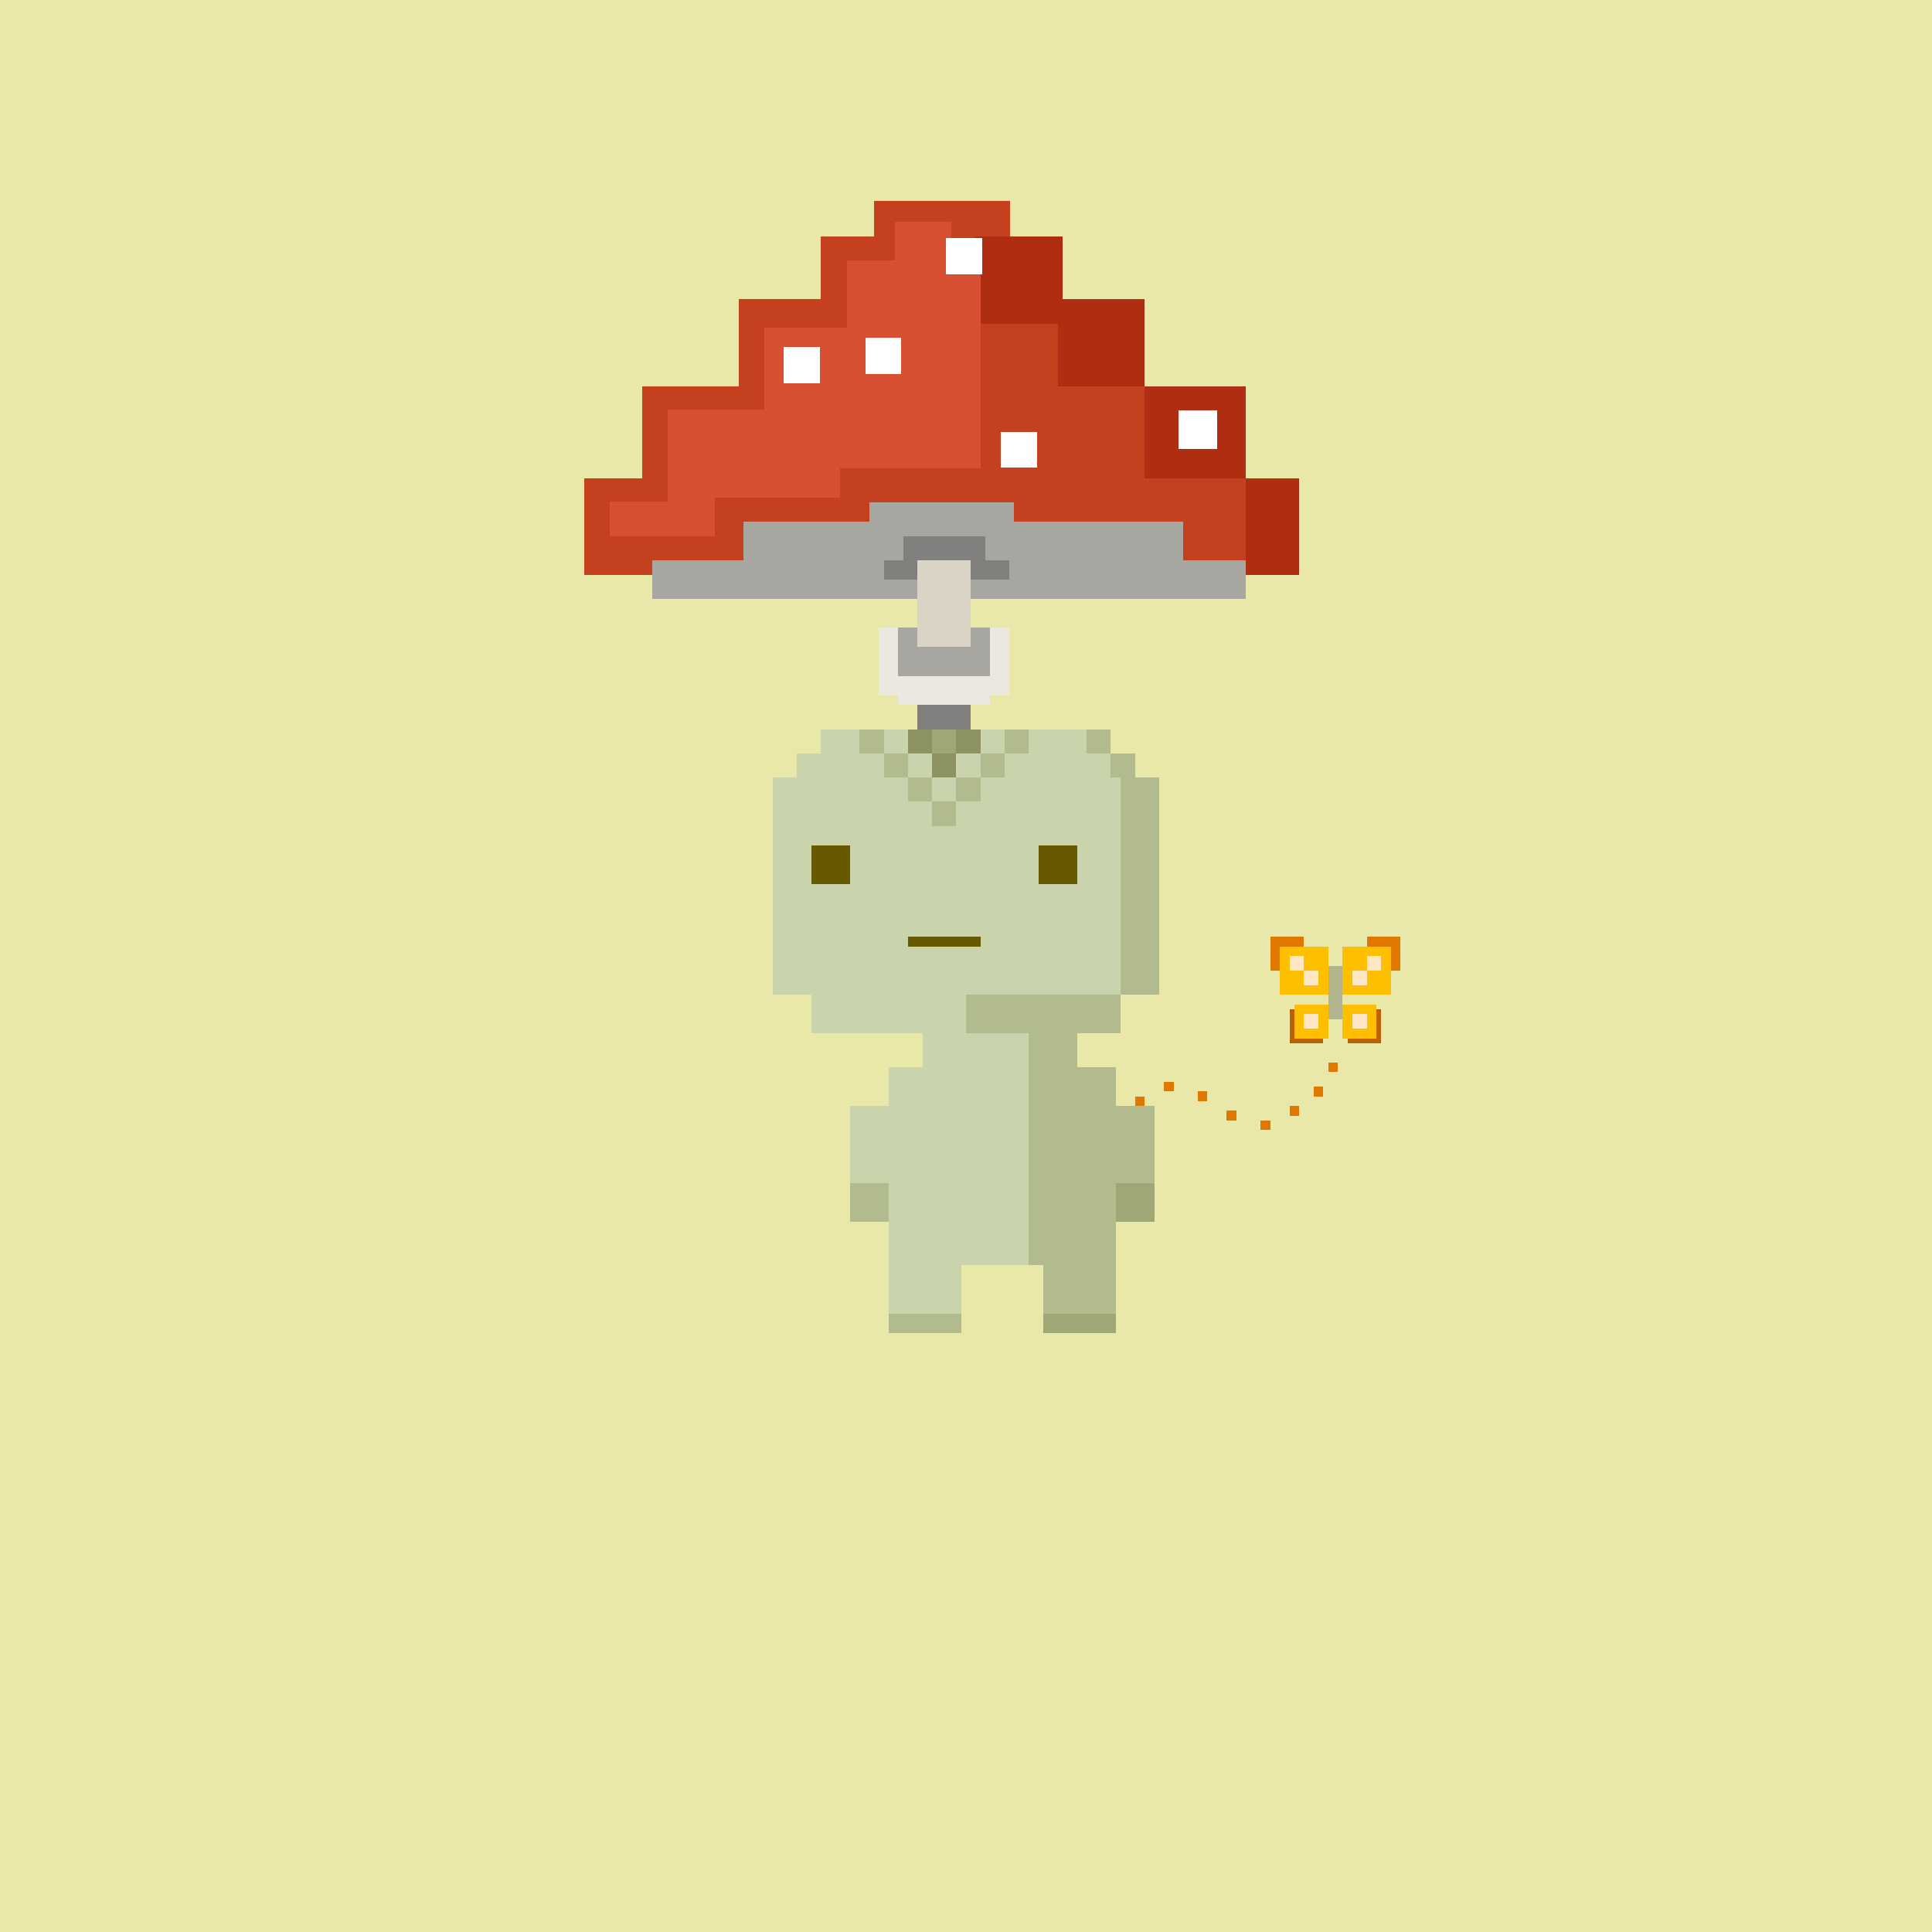 <svg xmlns="http://www.w3.org/2000/svg" viewBox="0 0 400 400">
  <defs>
    <style>.Body__cls-1{fill:#eae8a9}.Body__cls-2{fill:#cad4ac}.Body__cls-3{fill:#665900}.Body__cls-4{fill:#b2bb8d}.Body__cls-5{fill:#9fa777}.Body__cls-6{fill:#8c9262}.Body__cls-7{fill:#808352}</style>
  </defs>
  <path class="Body__cls-1" d="M-2-2H402V402H-2z" shape-rendering="crispEdges"/>
  <g id="Body__Green_Body" data-name="Green Body" shape-rendering="crispEdges">
    <path class="Body__cls-2" d="M240 206 240 161 235 161 235 156 230 156 230 151 170 151 170 156 165 156 165 161 160 161 160 206 168 206 168 214 191 214 191 221 184 221 184 229 176 229 176 245 184 245 184 262 184 272 199 272 199 262 213 262 213 214 200 214 200 206 240 206z"/>
    <path id="Body__Left_Eye" data-name="Left Eye" class="Body__cls-3" d="M168 175H176V183H168z"/>
    <path id="Body__Right_Eye" data-name="Right Eye" class="Body__cls-3" d="M215 175H223V183H215z"/>
    <path id="Body__Mouth" class="Body__cls-3" d="M188 194H203V196H188z"/>
    <path id="Body__Left_Shoe" data-name="Left Shoe" class="Body__cls-4" d="M184 272H199V276H184z"/>
    <path id="Body__Left_Shoe-2" data-name="Left Shoe" class="Body__cls-4" d="M176 245H184V253H176z"/>
    <path id="Body__Left_Hand" data-name="Left Hand" class="Body__cls-5" d="M231 245H239V253H231z"/>
    <path id="Body__Right_Shoe" data-name="Right Shoe" class="Body__cls-5" d="M216 272H231V276H216z"/>
    <path class="Body__cls-4" d="M231 229 231 221 223 221 223 214 232 214 232 206 200 206 200 214 213 214 213 262 216 262 216 272 231 272 231 262 231 245 239 245 239 229 231 229zM235 161 235 156 230 156 230 161 232 161 232 206 240 206 240 161 235 161zM225 151H230V156H225z"/>
    <path class="Body__cls-6" d="M188 151H193V156H188z"/>
    <path class="Body__cls-4" d="M183 156H188V161H183z"/>
    <path class="Body__cls-6" d="M193 156H198V161H193z"/>
    <path class="Body__cls-4" d="M203 156H208V161H203zM178 151H183V156H178z"/>
    <path class="Body__cls-6" d="M198 151H203V156H198z"/>
    <path class="Body__cls-4" d="M188 161H193V166H188zM198 161H203V166H198zM193 166H198V171H193zM208 151H213V156H208zM185 135H187.5V142.5H185zM202.5 135H205V142.5H202.5zM187.5 142.5H202.5V145H187.5z"/>
    <path class="Body__cls-5" d="M200 132.5 200 130 190 130 190 132.5 187.5 132.5 187.5 142.5 202.5 142.5 202.5 132.5 200 132.5z"/>
    <path class="Body__cls-2" d="M195 132.81H197.5V135.31H195zM197.5 135.31H200V137.81H197.5z"/>
    <path class="Body__cls-5" d="M193 145H198V156H193z"/>
    <path class="Body__cls-7" d="M193 145H198V148H193z"/>
  </g>
  <defs>
    <style>.Cap__cls-1{fill:#c4401e}.Cap__cls-2{fill:#a8a6a0}.Cap__cls-3{fill:#d9d4c5}.Cap__cls-4{fill:#af2e11}.Cap__cls-5{fill:#d84f32}.Cap__cls-6{fill:#82807e}.Cap__cls-7{fill:#ebe8e2}.Cap__cls-8{fill:#fff}</style>
  </defs>
  <path class="Cap__cls-1" d="M258 99 258 80 237 80 237 62 218 62 218 49 209.11 49 209.11 41.66 181.01 41.66 181.01 49 170 49 170 62 153 62 153 80 133 80 133 99 121 99 121 119 269 119 269 99 258 99z" shape-rendering="crispEdges"/>
  <path class="Cap__cls-2" d="M245 116 245 108 210 108 210 104 180 104 180 108 154 108 154 116 135 116 135 124 190 124 190 116 201 116 201 124 258 124 258 116 245 116z" shape-rendering="crispEdges"/>
  <path class="Cap__cls-3" d="M190 115H201V151H190z" shape-rendering="crispEdges"/>
  <path class="Cap__cls-4" d="M258 99H269V119H258zM237 80H258V99H237zM220 62 220 49 202 49 202 67 219 67 219 80 237 80 237 62 220 62z" shape-rendering="crispEdges"/>
  <path class="Cap__cls-2" d="M190 141H201V151H190z" shape-rendering="crispEdges"/>
  <path class="Cap__cls-5" d="M197 53.87 197 45.87 185.3 45.87 185.3 53.87 175.3 53.87 175.3 67.87 158.3 67.87 158.3 84.87 138.3 84.87 138.3 103.87 126.3 103.87 126.3 111 148 111 148 103 174 103 174 97 175.3 97 194 97 203 97 203 53.87 197 53.87z" shape-rendering="crispEdges"/>
  <path class="Cap__cls-6" d="M190 146H201V151H190zM204 116 204 111 187 111 187 116 183 116 183 120 190 120 190 116 201 116 201 120 209 120 209 116 204 116z" shape-rendering="crispEdges"/>
  <path class="Cap__cls-7" d="M205 130 205 140 201 140 190 140 186 140 186 130 182 130 182 144 186 144 186 146 190 146 201 146 205 146 205 144 209 144 209 130 205 130z" shape-rendering="crispEdges"/>
  <path class="Cap__cls-2" d="M201 130 201 134 190 134 190 130 186 130 186 140 190 140 201 140 205 140 205 130 201 130z" shape-rendering="crispEdges"/>
  <path class="Cap__cls-8" d="M207.24 89.38H214.73V96.87H207.24zM244 85H252V93H244zM195.87 49.28H203.36V56.77H195.87zM179.14 69.89H186.63V77.38H179.14zM162.28 71.89H169.77V79.38H162.28z" shape-rendering="crispEdges"/>
  <defs>
    <style>.Accessory__cls-1{fill:#e07800}.Accessory__cls-2{fill:#bc6000}.Accessory__cls-3{fill:#ffbf01}.Accessory__cls-4{fill:#b2b48b}.Accessory__cls-5{fill:#ffe7c3}</style>
  </defs>
  <path class="Accessory__cls-1" d="M283 194H290V201H283zM263 194H270V201H263z" shape-rendering="crispEdges"/>
  <path class="Accessory__cls-2" d="M279 209H286V216H279zM267 209H274V216H267z" shape-rendering="crispEdges"/>
  <path class="Accessory__cls-3" d="M265 196H275V206H265z" shape-rendering="crispEdges"/>
  <path class="Accessory__cls-4" d="M275 200H278V211H275z" shape-rendering="crispEdges"/>
  <path class="Accessory__cls-3" d="M278 196H288V206H278z" shape-rendering="crispEdges"/>
  <path class="Accessory__cls-5" d="M283 198H286V201H283zM280 201H283V204H280zM267 198H270V201H267zM270 201H273V204H270z" shape-rendering="crispEdges"/>
  <path class="Accessory__cls-3" d="M268 208H275V215H268zM278 208H285V215H278z" shape-rendering="crispEdges"/>
  <path class="Accessory__cls-1" transform="translate(552 442) rotate(180)" d="M275 220H277V222H275z" shape-rendering="crispEdges"/>
  <path class="Accessory__cls-1" transform="translate(546 452) rotate(180)" d="M272 225H274V227H272z" shape-rendering="crispEdges"/>
  <path class="Accessory__cls-1" transform="translate(536 460) rotate(180)" d="M267 229H269V231H267z" shape-rendering="crispEdges"/>
  <path class="Accessory__cls-1" transform="translate(524 466) rotate(180)" d="M261 232H263V234H261z" shape-rendering="crispEdges"/>
  <path class="Accessory__cls-1" transform="translate(510 462) rotate(180)" d="M254 230H256V232H254z" shape-rendering="crispEdges"/>
  <path class="Accessory__cls-1" transform="translate(472 456) rotate(180)" d="M235 227H237V229H235z" shape-rendering="crispEdges"/>
  <path class="Accessory__cls-1" transform="translate(484 450) rotate(180)" d="M241 224H243V226H241z" shape-rendering="crispEdges"/>
  <path class="Accessory__cls-1" transform="translate(498 454) rotate(180)" d="M248 226H250V228H248z" shape-rendering="crispEdges"/>
  <path class="Accessory__cls-5" d="M280 210H283V213H280zM270 210H273V213H270z" shape-rendering="crispEdges"/>
</svg>